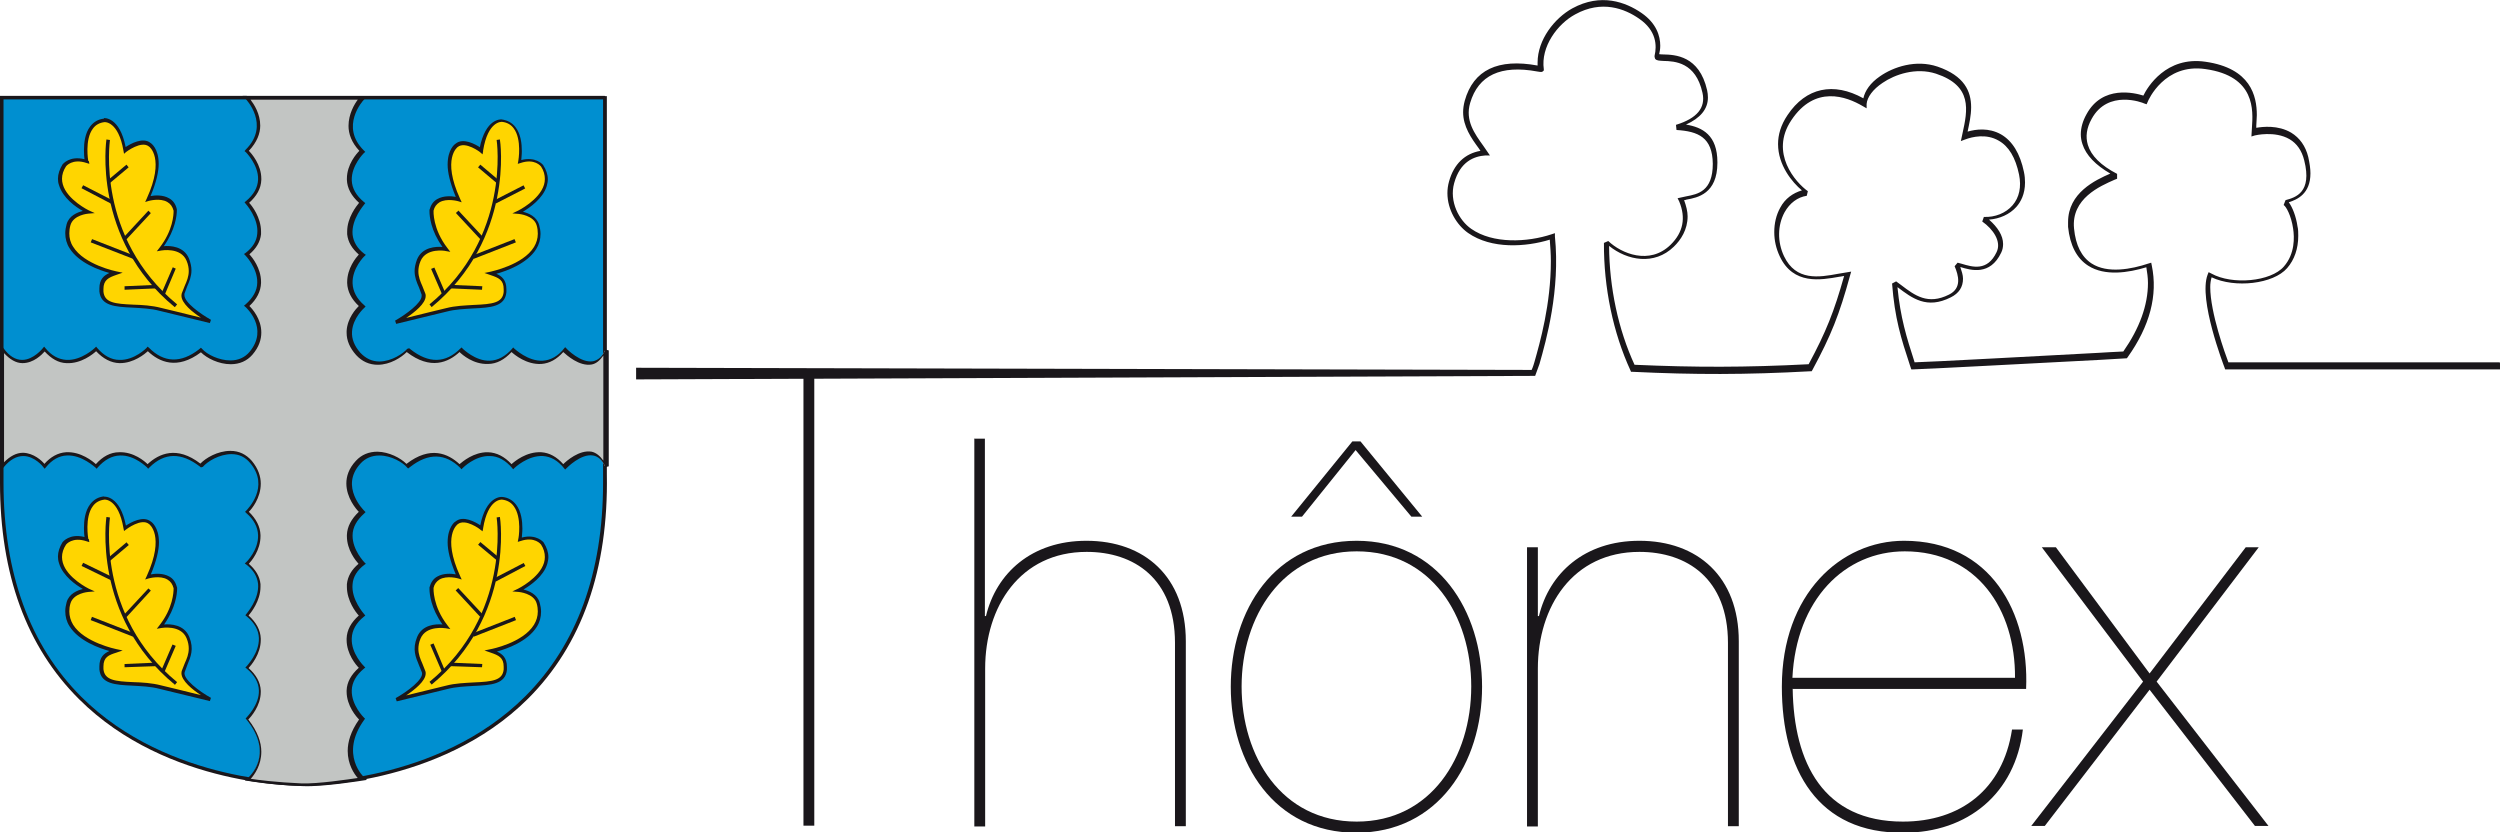 <?xml version="1.0" encoding="UTF-8"?> <svg xmlns="http://www.w3.org/2000/svg" id="Calque_2" viewBox="0 0 92.32 30.74"><defs><style>.cls-1{fill:#008fd0;}.cls-2{fill:#ffd500;}.cls-3{fill:#c2c5c3;}.cls-4{fill:#1a171b;}</style></defs><g id="Calque_1-2"><rect class="cls-4" x="29.67" y="13.87" width=".4" height="16.62"></rect><g><path class="cls-4" d="M35.97,16.2h.4v6.55h.04c.38-1.58,1.68-2.78,3.71-2.78,2.14,0,3.67,1.32,3.67,3.71v6.83h-.4v-6.77c0-2.38-1.52-3.36-3.26-3.36-2.46,0-3.75,2.02-3.75,4.31v5.83h-.4v-14.3Z"></path><path class="cls-4" d="M52.12,19.08l-2.06-2.46-1.98,2.46h-.4l2.26-2.78h.3l2.28,2.78h-.4Zm-2.02,11.26c2.74,0,4.23-2.38,4.23-4.99s-1.48-4.99-4.23-4.99-4.25,2.42-4.25,4.99,1.46,4.99,4.25,4.99m0-10.37c3,0,4.63,2.58,4.63,5.39s-1.62,5.39-4.65,5.39-4.63-2.56-4.63-5.39,1.62-5.39,4.65-5.39"></path><path class="cls-4" d="M56.39,20.21h.4v2.54h.04c.38-1.58,1.68-2.78,3.71-2.78,2.14,0,3.67,1.32,3.67,3.71v6.83h-.4v-6.77c0-2.38-1.52-3.36-3.27-3.36-2.46,0-3.75,2.02-3.75,4.31v5.83h-.4v-10.29Z"></path><path class="cls-4" d="M74.41,25.03c.02-2.52-1.4-4.67-4.07-4.67-2.22,0-4.01,1.78-4.15,4.67h8.21Zm-8.21,.4c.04,2.76,1.14,4.91,4.07,4.91,2.12,0,3.69-1.18,4.03-3.4h.4c-.28,2.36-2.04,3.81-4.39,3.81-3.18,.04-4.51-2.32-4.51-5.39,0-3.43,2.18-5.39,4.51-5.39,3.2,0,4.63,2.64,4.51,5.47h-8.61Z"></path></g><polygon class="cls-4" points="82.93 20.21 79.38 24.87 75.92 20.21 75.4 20.21 79.14 25.17 75.01 30.5 75.51 30.5 79.38 25.47 83.27 30.5 83.77 30.5 79.64 25.17 83.41 20.21 82.93 20.21"></polygon><g><path class="cls-4" d="M92.31,13.38h-10.02c-.11-.29-.67-1.83-.67-2.78,0-.14,.02-.25,.05-.36,.86,.41,2.28,.25,2.79-.34,.27-.31,.41-.72,.41-1.19,0-.12,0-.24-.03-.36-.05-.35-.18-.69-.32-.88,.31-.1,.8-.31,.8-1.07,0-.17-.03-.37-.08-.6-.1-.41-.32-.71-.63-.9-.49-.29-1.06-.22-1.29-.18,0-.04,0-.08,0-.08,0-.11,.02-.24,.02-.39,0-.7-.22-1.73-1.9-1.97-1.45-.21-2.14,.94-2.29,1.25-.32-.1-1.51-.4-2.1,.69-.14,.25-.21,.5-.21,.74,0,.12,.02,.24,.06,.36,.13,.41,.49,.78,1.03,1.09-.55,.24-1.56,.71-1.56,1.79,0,.06,0,.12,0,.18,.07,.68,.32,1.16,.74,1.43,.62,.4,1.49,.26,2.15,.06,.03,.19,.06,.38,.06,.58,0,.82-.31,1.67-.91,2.53-.09,0-.92,.05-.92,.05-2.07,.11-6.27,.34-6.79,.35,0,0,0-.01,0-.01-.3-.93-.52-1.64-.63-2.76,0,0,.01,0,.01,0,.53,.4,1.07,.82,1.96,.37,.3-.15,.45-.38,.45-.69,0-.13-.05-.28-.1-.43,.39,.12,1.1,.33,1.51-.53,.05-.1,.07-.21,.07-.32,0-.31-.2-.62-.52-.9,.39-.03,.76-.19,1.01-.47,.16-.18,.32-.47,.32-.9,0-.12-.01-.25-.04-.39-.14-.68-.43-1.15-.85-1.39-.45-.25-.92-.19-1.23-.1,.06-.29,.13-.59,.13-.9,0-.59-.25-1.16-1.24-1.5-.8-.27-1.63,.01-2.13,.36-.35,.24-.55,.53-.61,.81-1.1-.61-2.12-.4-2.8,.62-.25,.37-.35,.73-.35,1.07,0,.78,.52,1.41,.88,1.71-.33,.1-.62,.3-.8,.64-.15,.27-.22,.58-.22,.9s.07,.61,.2,.89c.5,1.07,1.52,.88,2.2,.76,0,0,.09-.01,.18-.03-.37,1.32-.67,2.07-1.31,3.26-2.33,.12-4.2,.12-6.43,.02-.6-1.3-.93-2.85-.94-4.39,.67,.54,1.67,.73,2.39,.03,.26-.25,.51-.63,.51-1.12,0-.18-.05-.38-.13-.6,.05,0,.09-.02,.09-.02,.4-.07,1.14-.21,1.14-1.36v-.02c0-1-.55-1.29-1.16-1.39,.53-.24,.81-.57,.81-1,0-.09-.01-.18-.03-.27-.29-1.28-1.19-1.31-1.62-1.32,0,0-.1,0-.15-.01,.02-.09,.04-.19,.04-.31,0-.36-.14-.83-.69-1.21-.58-.4-1.5-.75-2.56-.17-.65,.36-1.28,1.15-1.28,2,0,.04,0,.07,0,.11,0,0,0,0,0,0-1.46-.27-2.37,.16-2.69,1.3-.04,.15-.06,.29-.06,.42,0,.53,.3,.96,.58,1.34,0,0,.03,.04,.06,.09-.57,.1-.98,.48-1.16,1.13-.04,.14-.06,.29-.06,.43,0,.62,.35,1.18,.76,1.47,.87,.61,2.14,.52,3.02,.25,.02,.27,.04,.53,.04,.79,0,1.6-.4,3-.61,3.74,0,0-.05,.18-.1,.28l-33.07-.08v.43l33.2-.13,.16-.44c.25-.88,.77-2.72,.57-4.71v-.12s-.12,.04-.12,.04c-.9,.3-2.17,.36-2.97-.2-.45-.31-.82-1.01-.63-1.69,.22-.8,.74-.99,1.15-1.02h.17s-.24-.35-.24-.35c-.33-.46-.68-.94-.49-1.59,.3-1.02,1.13-1.41,2.48-1.16,.13,.02,.17,.03,.21-.01l.03-.03v-.04c-.12-.84,.51-1.68,1.16-2.03,.98-.54,1.83-.21,2.36,.16,.64,.44,.66,.99,.57,1.37v.04s.02,.07,.02,.07c.05,.07,.15,.07,.31,.08,.41,.01,1.19,.04,1.44,1.18,.12,.55-.2,.94-.98,1.18l.02,.19c.8,.05,1.33,.27,1.34,1.25,0,1.02-.56,1.12-.98,1.2l-.32,.07,.06,.12c.25,.6,.15,1.14-.32,1.6-.78,.76-1.82,.32-2.3-.14l-.16,.07c-.01,1.65,.34,3.32,.98,4.71l.02,.05h.06c2.28,.11,4.18,.11,6.56-.02h.05s.03-.05,.03-.05c.69-1.28,.99-2.03,1.39-3.49l.04-.14-.48,.08c-.7,.13-1.56,.28-2-.65-.25-.53-.24-1.14,.02-1.62,.19-.34,.48-.56,.82-.61l.04-.17c-.45-.32-1.42-1.41-.61-2.62,.87-1.31,2.03-.88,2.64-.52l.14,.08v-.16c.02-.25,.23-.54,.59-.78,.45-.31,1.23-.58,1.97-.34,1.36,.45,1.17,1.35,.98,2.21l-.06,.28,.16-.06c.26-.1,.78-.22,1.23,.04,.38,.21,.63,.63,.76,1.26,.09,.45,.01,.84-.24,1.13-.25,.29-.65,.45-1.06,.43l-.06,.17c.4,.28,.72,.74,.53,1.13-.34,.72-.89,.55-1.29,.43l-.15-.04-.11,.13c.14,.33,.28,.81-.21,1.05-.78,.39-1.26,.03-1.76-.35l-.19-.14-.15,.08c.1,1.29,.33,2.02,.66,3.02l.05,.15h.07c.26,0,4.56-.23,6.87-.35l1.02-.06,.03-.04c.82-1.15,1.12-2.29,.89-3.39l-.02-.1-.1,.03c-.63,.21-1.51,.38-2.1,0-.37-.24-.59-.67-.65-1.29-.11-1.11,.97-1.57,1.49-1.8l.1-.04v-.18c-.6-.31-.96-.67-1.08-1.07-.09-.3-.05-.62,.14-.96,.6-1.1,1.89-.6,1.94-.57l.09,.03,.04-.09c.02-.06,.62-1.43,2.13-1.21,1.86,.26,1.76,1.54,1.72,2.15l-.02,.34,.13-.04s.73-.18,1.28,.14c.27,.16,.45,.42,.54,.78,.3,1.19-.32,1.37-.69,1.47l-.07,.18c.09,.05,.28,.39,.35,.87,.05,.32,.07,.93-.34,1.4-.48,.56-1.91,.69-2.68,.26l-.1-.05-.04,.1c-.34,.91,.59,3.32,.63,3.43l.02,.06h10.17c0-.06-.01-.13-.01-.19"></path><path class="cls-1" d="M.07,3.6H22.34s0,13.21,0,13.91c.2,11.67-11.17,11.44-11.17,11.44,0,0-11.3,.23-11.09-11.44C.06,16.81,.07,3.6,.07,3.6H.07Z"></path><path class="cls-4" d="M22.27,3.67c0,.6,0,6.04,0,9.93,0,2.06,0,3.68,0,3.92,0,.1,0,.21,0,.31,0,3.33-.97,5.98-2.87,7.88-3.25,3.25-8.19,3.18-8.24,3.18-.05,0-4.93,.06-8.16-3.16C1.1,23.83,.13,21.17,.13,17.83c0-.1,0-.21,0-.31,0-.24,0-1.86,0-3.92,0-3.89,0-9.34,0-9.93H22.27Zm.06-.13H0v.06C0,3.69,0,9.51,0,13.6c0,2.06,0,3.69,0,3.92,0,.11,0,.21,0,.31C0,21.21,.98,23.89,2.92,25.82c3.27,3.26,8.2,3.2,8.25,3.2,.05,0,5.04,.06,8.33-3.22,1.99-1.99,2.97-4.77,2.91-8.28,0-.7,0-13.78,0-13.91v-.06h-.06Z"></path><path class="cls-3" d="M11.15,28.96c-1.18-.05-2.01-.19-2.01-.19,0,0,1.06-.88-.03-2.24,0,0,1.07-1.01,0-1.89,0,0,1.07-1.05,0-1.93,0,0,1.02-1.13,0-1.91,0,0,1.02-1.01,0-1.91,0,0,.94-.89,.15-1.83-.58-.7-1.56-.2-1.85,.14-.17-.13-1.04-.89-1.96,.02,0,0-1.01-1.04-1.91,0,0,0-1.06-1.04-1.91,0,0,0-.76-.97-1.55,0v-4.31c.77,1.02,1.55,0,1.55,0,.85,1.04,1.91,0,1.91,0,.9,1.04,1.91,0,1.91,0,.92,.91,1.79,.17,1.96,.04,.29,.33,1.31,.76,1.85,.12,.8-.93-.15-1.75-.15-1.75,1.02-.9,0-1.91,0-1.91,1.02-.78,0-1.91,0-1.91,1.07-.88,0-1.91,0-1.91,.98-.98,0-1.97,0-1.97h4.24s-.95,1.02,0,1.97c0,0-1.07,1.03,0,1.91,0,0-1.02,1.12,0,1.91,0,0-1.02,1.01,0,1.91,0,0-.97,.84-.15,1.75,.61,.68,1.53,.19,1.82-.15,.17,.13,1.04,.9,1.96,0,0,0,1.01,1.04,1.91,0,0,0,1.06,1.04,1.91,0,0,0,1.06,1.1,1.54,.02v4.28c-.48-1.08-1.54,.02-1.54,.02-.85-1.04-1.91,0-1.91,0-.9-1.04-1.91,0-1.91,0-.91-.91-1.79-.14-1.96-.02-.29-.33-1.25-.77-1.82-.14-.82,.91,.15,1.83,.15,1.83-1.02,.9,0,1.91,0,1.91-1.02,.79,0,1.91,0,1.91-1.07,.88,0,1.92,0,1.92-1.07,.88,0,1.9,0,1.9-.99,1.36,0,2.22,0,2.22,0,0-1.46,.24-2.2,.21"></path><path class="cls-4" d="M13.22,3.67c-.13,.17-.35,.54-.35,.98,0,.29,.11,.61,.4,.92-.1,.1-.46,.5-.46,1.03,0,.01,0,.03,0,.04,.01,.31,.17,.6,.45,.85-.09,.11-.44,.54-.44,1.06,0,.03,0,.07,0,.1,.03,.29,.18,.53,.43,.75-.1,.11-.43,.5-.43,1.02v.03c.01,.31,.16,.6,.43,.85-.1,.1-.42,.44-.45,.92,0,.02,0,.04,0,.07,0,.29,.12,.56,.35,.82,.22,.24,.49,.36,.8,.36,.46,0,.87-.27,1.07-.47,.88,.68,1.54,.38,1.95,0,.1,.1,.51,.46,1.05,.44,.32,0,.61-.16,.87-.44,.11,.1,.55,.47,1.1,.44,.3-.02,.57-.17,.81-.44,.12,.11,.59,.54,1.05,.46,.17-.03,.31-.16,.43-.33v3.88c-.12-.17-.26-.29-.43-.33-.46-.08-.94,.35-1.05,.46-.24-.27-.51-.42-.81-.44-.55-.03-.99,.34-1.1,.44-.26-.28-.55-.43-.87-.44-.53-.01-.94,.35-1.05,.44-.42-.39-1.08-.69-1.96-.01-.22-.22-.64-.44-1.07-.45-.32,0-.59,.11-.8,.34-.26,.28-.35,.57-.35,.83,0,.53,.36,.95,.46,1.05-.27,.26-.43,.54-.44,.86v.04c0,.51,.33,.91,.43,1.02-.25,.21-.4,.46-.43,.75,0,.03,0,.07,0,.1,0,.52,.34,.96,.44,1.06-.28,.25-.44,.53-.45,.85,0,.02,0,.03,0,.05,0,.52,.35,.93,.45,1.03-.28,.25-.44,.53-.45,.84,0,.01,0,.03,0,.04,0,.53,.37,.94,.46,1.03-.31,.44-.42,.83-.42,1.16,0,.5,.24,.85,.37,1-.35,.05-1.46,.22-2.07,.2-.93-.04-1.63-.13-1.88-.17,.14-.16,.39-.5,.39-1,0-.34-.13-.74-.48-1.19,.09-.09,.46-.5,.46-1.02,0-.01,0-.03,0-.04-.01-.31-.17-.59-.45-.84,.1-.11,.45-.52,.45-1.04,0-.02,0-.03,0-.05-.01-.31-.17-.6-.45-.85,.09-.11,.44-.54,.44-1.06,0-.03,0-.07,0-.1-.03-.29-.18-.53-.43-.75,.1-.11,.43-.5,.43-1.02v-.04c-.01-.31-.16-.6-.43-.86,.1-.1,.44-.5,.44-1.04,0-.26-.09-.55-.33-.84-.21-.24-.47-.37-.79-.37-.48,0-.92,.27-1.11,.47-.87-.67-1.53-.37-1.95,.02-.1-.1-.51-.46-1.05-.44-.32,0-.61,.16-.86,.44-.11-.1-.55-.47-1.1-.44-.3,.02-.57,.17-.8,.43-.09-.11-.39-.4-.79-.41-.25,0-.48,.13-.7,.35,0-.25,0-3.77,0-4.03,.21,.23,.44,.37,.68,.37h0c.42,0,.72-.32,.82-.43,.24,.26,.5,.42,.8,.43,.55,.03,.99-.34,1.1-.44,.26,.28,.55,.43,.86,.44,.53,.01,.95-.35,1.05-.44,.42,.4,1.08,.7,1.96,.04,.22,.22,.66,.44,1.1,.44,.33,0,.6-.12,.8-.35,.25-.29,.33-.57,.33-.82,0-.51-.34-.88-.44-.98,.27-.25,.42-.54,.43-.85v-.04c0-.51-.33-.91-.43-1.02,.25-.21,.4-.46,.43-.74,0-.03,0-.07,0-.1,0-.52-.34-.96-.44-1.06,.28-.25,.44-.53,.45-.85,0-.01,0-.03,0-.04,0-.52-.36-.93-.46-1.03,.3-.32,.42-.64,.42-.93,0-.44-.23-.79-.36-.96h3.98Zm-4.11-.13h-.15l.11,.11s.93,.96,0,1.88l-.04,.05,.05,.04s.47,.47,.45,1.01c-.01,.29-.16,.56-.45,.8l-.05,.04,.04,.05s.49,.54,.43,1.11c-.02,.27-.17,.51-.43,.71l-.06,.04,.05,.05s.45,.46,.44,1c0,.3-.16,.57-.43,.81l-.06,.05,.06,.05s.88,.78,.14,1.66c-.17,.2-.41,.31-.7,.31-.42,0-.87-.22-1.05-.43l-.04-.04-.07,.06c-.67,.52-1.3,.5-1.85-.06l-.05-.04-.04,.05s-.45,.46-1,.44c-.3,0-.58-.16-.82-.44l-.04-.05-.05,.05s-.49,.47-1.05,.44c-.29-.02-.55-.16-.77-.43l-.05-.06-.05,.06s-.34,.43-.76,.43c-.25,0-.48-.14-.69-.43l-.11-.15v4.68s.12-.14,.12-.14c.22-.27,.47-.41,.72-.41,.42,0,.74,.4,.74,.41l.05,.06,.05-.06c.22-.27,.48-.42,.77-.43,.55-.03,1.04,.44,1.05,.44l.05,.05,.04-.05c.25-.28,.52-.43,.82-.44,.55-.02,.99,.44,1,.44l.04,.05,.05-.05c.55-.55,1.17-.56,1.85-.04l.05,.04,.07-.02c.17-.2,.61-.47,1.06-.47,.28,0,.51,.11,.69,.33,.74,.88-.11,1.71-.14,1.75l-.05,.05,.05,.05c.28,.24,.42,.52,.43,.81,.02,.55-.43,1-.44,1l-.05,.05,.06,.04c.26,.2,.4,.44,.43,.71,.05,.57-.43,1.1-.43,1.11l-.04,.05,.05,.04c.29,.24,.44,.51,.45,.8,.02,.56-.45,1.03-.45,1.04l-.05,.05,.05,.04c.29,.24,.44,.51,.45,.8,.02,.54-.45,.99-.45,1l-.04,.04,.04,.05c1.04,1.29,.08,2.12,.04,2.15l-.11,.09,.14,.02s.85,.15,2.02,.19c.74,.03,2.15-.2,2.22-.21l.13-.02-.1-.09s-.93-.84,0-2.13l.03-.04-.04-.04s-.47-.46-.45-1.01c.01-.29,.16-.56,.45-.8l.05-.04-.05-.05s-.48-.47-.45-1.03c.01-.29,.16-.57,.45-.8l.05-.04-.04-.05s-.49-.54-.43-1.11c.02-.27,.17-.51,.43-.71l.06-.04-.05-.05s-.45-.46-.44-1c0-.3,.16-.57,.43-.81l.05-.05-.05-.05s-.92-.89-.14-1.74c.18-.2,.42-.3,.7-.3,.44,0,.87,.26,1.02,.44l.04,.04,.08-.06c.67-.52,1.29-.51,1.85,.04l.04,.05,.05-.05s.45-.46,1-.44c.3,0,.58,.16,.82,.44l.04,.05,.05-.05s.49-.47,1.05-.44c.29,.02,.54,.16,.77,.44l.05,.06,.05-.05s.53-.55,.98-.47c.19,.03,.35,.18,.46,.43l.12-.03v-4.28l-.12-.03c-.11,.25-.27,.39-.46,.43-.45,.08-.98-.46-.98-.47l-.05-.05-.05,.06c-.22,.27-.48,.42-.77,.44-.56,.03-1.04-.44-1.05-.44l-.05-.05-.04,.05c-.25,.28-.52,.43-.82,.44-.54,.02-.99-.44-1-.44l-.04-.05-.05,.04c-.55,.55-1.17,.56-1.84,.03l-.05-.04-.07,.02c-.16,.18-.57,.46-1.02,.47-.28,0-.51-.11-.71-.32-.22-.25-.33-.51-.31-.79,.03-.5,.45-.87,.45-.87l.05-.05-.05-.05c-.28-.24-.42-.52-.43-.81-.02-.55,.43-1,.44-1l.05-.05-.06-.04c-.26-.2-.4-.44-.43-.71-.05-.57,.43-1.1,.43-1.11l.04-.05-.05-.04c-.29-.24-.44-.51-.45-.8-.02-.55,.45-1.01,.45-1.01l.05-.04-.05-.05c-.9-.89-.04-1.84,0-1.88l.1-.11h-4.39Z"></path><path class="cls-2" d="M6.94,9.59c-.23-.56-1-.41-1-.41,.59-.75,.53-1.43,.53-1.43-.16-.65-1-.41-1-.41,.72-1.56,.07-1.99,.07-1.99-.32-.26-.92,.2-.92,.2-.2-1.19-.77-1.11-.77-1.11-.91,.1-.66,1.52-.66,1.52-.58-.2-.83,.15-.83,.15-.63,1.01,.88,1.72,.88,1.72,0,0-.6,.04-.72,.48-.37,1.36,1.74,1.78,1.74,1.78-.32,.1-.57,.21-.52,.68,.07,.75,1.21,.41,2.18,.66,1.08,.28,1.84,.45,1.84,.45,0,0-1.12-.63-1-1.03,.12-.39,.41-.7,.18-1.26"></path><path class="cls-4" d="M3.26,5.95s-.14-.79,.17-1.2c.1-.14,.25-.22,.43-.24,0,0,.51-.05,.7,1.06l.02,.11,.08-.07s.56-.43,.84-.2c.01,0,.6,.43-.08,1.92l-.06,.13,.13-.04s.42-.12,.69,.04c.12,.07,.19,.17,.23,.32v.02c0,.12-.02,.71-.52,1.35l-.1,.13,.17-.03s.72-.13,.93,.38c.06,.14,.08,.27,.08,.38,0,.2-.07,.37-.15,.55l-.11,.28s-.01,.05-.01,.08c0,.28,.41,.61,.72,.81-.47-.12-1.47-.36-1.47-.36-.34-.09-.71-.11-1.03-.12-.68-.03-1.06-.07-1.1-.48,0-.04,0-.07,0-.1,0-.33,.19-.42,.48-.52l.23-.08-.24-.05s-1.18-.24-1.59-.91c-.1-.15-.14-.32-.14-.49,0-.1,.01-.19,.04-.3,.11-.39,.66-.43,.66-.43l.24-.02-.22-.1s-.8-.39-.96-.96c-.02-.07-.03-.14-.03-.21,0-.15,.05-.31,.15-.46,0,0,.23-.3,.76-.12l.1,.03-.02-.11Zm.59-1.57c-.22,.02-.39,.12-.52,.29-.19,.25-.23,.6-.23,.88,0,.15,.01,.26,.02,.33-.55-.14-.8,.18-.81,.19-.11,.18-.17,.36-.17,.53,0,.08,.01,.16,.04,.24,.14,.47,.62,.81,.88,.95-.2,.05-.51,.17-.6,.49-.03,.11-.05,.22-.05,.33,0,.2,.05,.39,.16,.56,.34,.54,1.1,.81,1.47,.91-.2,.09-.37,.23-.37,.57,0,.03,0,.07,0,.11,.05,.54,.59,.57,1.22,.6,.32,.02,.68,.03,1.01,.12l1.85,.45,.04-.12c-.39-.22-.98-.64-.98-.91,0-.02,0-.03,0-.05l.1-.27c.08-.18,.16-.37,.16-.6,0-.13-.03-.27-.09-.43-.19-.46-.69-.48-.93-.46,.43-.61,.48-1.15,.48-1.31,0-.03,0-.05,0-.05-.04-.19-.14-.33-.29-.41-.23-.13-.52-.11-.68-.08,.21-.5,.3-.9,.3-1.19,0-.57-.28-.76-.3-.77-.28-.23-.74,.03-.92,.15-.22-1.12-.79-1.07-.81-1.07"></path><path class="cls-4" d="M6.46,11.34l.08-.1c-3.01-2.48-2.48-6.04-2.48-6.07l-.13-.02s-.55,3.67,2.52,6.19"></path></g><polygon class="cls-4" points="3.01 6.95 4.1 7.52 4.16 7.4 3.07 6.84 3.01 6.95"></polygon><polygon class="cls-4" points="4.58 8.75 4.67 8.84 5.57 7.87 5.48 7.78 4.58 8.75"></polygon><polygon class="cls-4" points="4.6 10.57 4.6 10.7 5.76 10.65 5.75 10.52 4.6 10.57"></polygon><polygon class="cls-4" points="3.99 6.65 4.07 6.75 4.75 6.18 4.67 6.08 3.99 6.65"></polygon><polygon class="cls-4" points="3.35 8.95 4.92 9.56 4.96 9.44 3.4 8.83 3.35 8.95"></polygon><polygon class="cls-4" points="5.97 10.82 6.09 10.87 6.49 9.92 6.38 9.87 5.97 10.82"></polygon><g><path class="cls-2" d="M6.94,23.54c-.23-.56-1-.41-1-.41,.59-.75,.53-1.43,.53-1.43-.16-.65-1-.41-1-.41,.72-1.56,.07-1.99,.07-1.99-.32-.26-.92,.2-.92,.2-.2-1.19-.77-1.11-.77-1.11-.91,.1-.66,1.52-.66,1.52-.58-.2-.83,.15-.83,.15-.63,1.01,.88,1.72,.88,1.72,0,0-.6,.04-.72,.48-.37,1.36,1.74,1.77,1.74,1.77-.32,.1-.57,.21-.52,.68,.07,.75,1.21,.41,2.18,.66,1.08,.29,1.84,.45,1.84,.45,0,0-1.12-.63-1-1.03,.12-.39,.41-.7,.18-1.26"></path><path class="cls-4" d="M3.26,19.9s-.14-.8,.17-1.21c.1-.14,.25-.22,.43-.24,0,0,.51-.05,.7,1.06l.02,.1,.08-.06s.56-.43,.84-.2c.01,0,.6,.43-.08,1.92l-.06,.13,.13-.04s.42-.12,.69,.04c.12,.07,.19,.17,.23,.32v.02c0,.12-.02,.71-.52,1.35l-.1,.13,.17-.03s.72-.13,.93,.38c.06,.14,.08,.27,.08,.38,0,.21-.07,.37-.15,.55l-.11,.28s-.01,.05-.01,.08c0,.28,.41,.61,.72,.81-.47-.12-1.47-.36-1.47-.36-.34-.09-.71-.11-1.03-.12-.67-.03-1.06-.07-1.1-.48,0-.04,0-.07,0-.1,0-.34,.19-.42,.48-.51l.23-.08-.24-.05s-1.18-.24-1.59-.9c-.09-.15-.14-.32-.14-.49,0-.1,.01-.19,.04-.29,.11-.39,.66-.43,.66-.43l.24-.02-.22-.1s-.8-.39-.96-.96c-.02-.07-.03-.14-.03-.21,0-.15,.05-.31,.15-.46,0,0,.23-.3,.76-.12l.1,.03-.02-.11Zm.59-1.57c-.22,.02-.39,.12-.52,.29-.19,.25-.23,.6-.23,.88,0,.15,.01,.26,.02,.33-.55-.14-.8,.18-.81,.19-.11,.18-.17,.36-.17,.53,0,.08,.01,.16,.04,.25,.14,.47,.62,.8,.88,.95-.2,.05-.51,.17-.6,.49-.03,.11-.05,.22-.05,.33,0,.2,.05,.39,.16,.56,.34,.54,1.1,.81,1.47,.91-.2,.09-.37,.23-.37,.57,0,.03,0,.07,0,.11,.05,.54,.59,.57,1.22,.6,.32,.02,.68,.03,1.01,.12l1.85,.45,.04-.12c-.42-.23-1.05-.7-.97-.95l.1-.27c.12-.29,.25-.58,.07-1.03-.19-.46-.69-.48-.93-.46,.43-.61,.48-1.15,.48-1.31,0-.03,0-.05,0-.05-.05-.19-.14-.33-.29-.41-.23-.13-.52-.11-.68-.08,.21-.5,.3-.9,.3-1.18,0-.57-.28-.76-.3-.77-.28-.23-.74,.03-.92,.15-.22-1.12-.79-1.07-.81-1.07"></path><path class="cls-4" d="M6.46,25.29l.08-.1c-3.01-2.48-2.48-6.04-2.48-6.08l-.13-.02s-.55,3.66,2.52,6.19"></path></g><rect class="cls-4" x="3.52" y="20.5" width=".13" height="1.21" transform="translate(-16.96 15.09) rotate(-64.04)"></rect><polygon class="cls-4" points="4.58 22.7 4.67 22.79 5.57 21.81 5.48 21.73 4.58 22.7"></polygon><polygon class="cls-4" points="4.6 24.52 4.6 24.64 5.76 24.6 5.75 24.47 4.6 24.52"></polygon><rect class="cls-4" x="3.92" y="20.3" width=".9" height=".13" transform="translate(-12.11 7.63) rotate(-40.19)"></rect><rect class="cls-4" x="4.09" y="22.3" width=".13" height="1.68" transform="translate(-18.91 18.59) rotate(-68.65)"></rect><polygon class="cls-4" points="5.96 24.75 6.08 24.8 6.49 23.85 6.37 23.8 5.96 24.75"></polygon><g><path class="cls-2" d="M15.47,9.59c.23-.56,1-.41,1-.41-.59-.75-.54-1.43-.54-1.43,.16-.65,1-.41,1-.41-.72-1.56-.07-1.99-.07-1.99,.32-.26,.92,.2,.92,.2,.2-1.19,.77-1.11,.77-1.11,.91,.1,.66,1.52,.66,1.52,.58-.2,.83,.15,.83,.15,.64,1.01-.88,1.72-.88,1.72,0,0,.6,.04,.72,.48,.37,1.36-1.74,1.78-1.74,1.78,.31,.1,.57,.21,.52,.68-.07,.75-1.21,.41-2.18,.66-1.08,.28-1.85,.45-1.85,.45,0,0,1.13-.63,1-1.03-.12-.39-.41-.7-.18-1.26"></path><path class="cls-4" d="M17.84,5.56c.18-1.11,.69-1.06,.7-1.06,.18,.02,.33,.1,.43,.24,.31,.41,.17,1.2,.17,1.2l-.02,.11,.1-.03c.53-.18,.75,.12,.76,.13,.1,.15,.14,.31,.14,.46,0,.07-.01,.14-.03,.21-.17,.57-.96,.96-.96,.96l-.21,.1,.24,.02s.56,.05,.66,.43c.03,.1,.04,.2,.04,.3,0,.18-.05,.34-.14,.49-.41,.67-1.58,.9-1.59,.91l-.24,.05,.23,.08c.3,.1,.48,.18,.48,.52,0,.03,0,.06,0,.1-.04,.41-.42,.45-1.1,.48-.32,.02-.69,.03-1.03,.12,0,0-1,.24-1.47,.36,.31-.21,.72-.53,.72-.81,0-.03,0-.05-.01-.08l-.11-.28c-.08-.18-.15-.35-.15-.55,0-.11,.02-.24,.08-.38,.21-.5,.92-.38,.93-.37l.17,.03-.1-.13c-.56-.72-.52-1.38-.52-1.39,.03-.14,.11-.24,.22-.31,.27-.16,.69-.04,.69-.04l.13,.04-.06-.13c-.68-1.49-.09-1.91-.09-1.91,.28-.23,.84,.19,.84,.2l.08,.07,.02-.11Zm-.1-.11c-.18-.12-.64-.38-.92-.14-.02,.01-.29,.2-.29,.77,0,.29,.09,.68,.3,1.19-.16-.03-.45-.05-.68,.08-.15,.08-.24,.22-.29,.4,0,0,0,.03,0,.06,0,.18,.05,.71,.48,1.31-.24-.02-.75,0-.94,.46-.06,.16-.09,.3-.09,.43,0,.23,.08,.42,.16,.6l.1,.27s0,.03,0,.05c0,.26-.59,.69-.98,.91l.04,.12,1.85-.45c.33-.09,.69-.1,1-.12,.63-.03,1.17-.06,1.22-.6,0-.04,0-.07,0-.11,0-.34-.17-.48-.37-.57,.37-.1,1.13-.37,1.47-.91,.11-.18,.16-.36,.16-.56,0-.11-.02-.22-.05-.33-.09-.32-.4-.44-.6-.49,.25-.15,.74-.49,.88-.95,.02-.08,.04-.16,.04-.24,0-.18-.06-.36-.17-.53-.01-.02-.27-.33-.81-.19,0-.07,.02-.18,.02-.33,0-.28-.04-.63-.23-.88-.13-.17-.3-.26-.52-.29-.02,0-.59-.05-.81,1.07"></path><path class="cls-4" d="M18.34,5.17s.54,3.59-2.48,6.07l.08,.1c3.07-2.53,2.53-6.16,2.52-6.19l-.13,.02Z"></path></g><rect class="cls-4" x="18.22" y="7.11" width="1.21" height=".13" transform="translate(-1.2 9.38) rotate(-27.14)"></rect><rect class="cls-4" x="17.27" y="7.65" width=".13" height="1.33" transform="translate(-1.02 14.03) rotate(-42.94)"></rect><polygon class="cls-4" points="16.65 10.65 17.8 10.7 17.81 10.57 16.65 10.52 16.65 10.65"></polygon><rect class="cls-4" x="17.97" y="5.97" width=".13" height=".9" transform="translate(1.5 16.06) rotate(-49.83)"></rect><polygon class="cls-4" points="17.44 9.44 17.49 9.56 19.05 8.95 19 8.83 17.44 9.44"></polygon><polygon class="cls-4" points="15.92 9.93 16.33 10.88 16.45 10.83 16.04 9.88 15.92 9.93"></polygon><g><path class="cls-2" d="M15.47,23.54c.23-.56,1-.41,1-.41-.59-.75-.54-1.43-.54-1.43,.16-.65,1-.41,1-.41-.72-1.56-.07-1.99-.07-1.99,.32-.26,.92,.2,.92,.2,.2-1.19,.77-1.11,.77-1.11,.91,.1,.66,1.52,.66,1.52,.58-.2,.83,.15,.83,.15,.64,1.01-.88,1.72-.88,1.72,0,0,.6,.04,.72,.48,.37,1.36-1.74,1.77-1.74,1.77,.31,.1,.57,.21,.52,.68-.07,.75-1.21,.41-2.18,.66-1.08,.29-1.85,.45-1.85,.45,0,0,1.13-.63,1-1.03-.12-.39-.41-.7-.18-1.26"></path><path class="cls-4" d="M17.84,19.51c.18-1.11,.69-1.06,.7-1.06,.18,.02,.33,.1,.43,.24,.31,.41,.18,1.2,.17,1.21l-.02,.11,.1-.03c.53-.18,.75,.12,.76,.13,.1,.15,.14,.31,.14,.46,0,.07-.01,.14-.03,.21-.17,.57-.96,.96-.96,.96l-.21,.1,.24,.02s.56,.05,.66,.43c.03,.1,.04,.2,.04,.29,0,.18-.05,.34-.14,.49-.41,.67-1.58,.9-1.59,.9l-.24,.05,.23,.08c.29,.1,.48,.18,.48,.52,0,.03,0,.06,0,.1-.04,.41-.42,.45-1.1,.48-.32,.02-.69,.03-1.03,.12,0,0-.93,.23-1.47,.36,.31-.21,.72-.53,.72-.81,0-.03,0-.05-.01-.08l-.11-.28c-.08-.18-.15-.35-.15-.55,0-.11,.02-.24,.08-.38,.21-.5,.92-.38,.93-.38l.17,.03-.1-.13c-.56-.72-.52-1.38-.52-1.39,.03-.14,.11-.24,.22-.31,.27-.16,.69-.04,.69-.04l.13,.04-.06-.13c-.68-1.49-.09-1.91-.09-1.91,.28-.23,.84,.19,.84,.2l.08,.06,.02-.1Zm-.1-.11c-.18-.12-.64-.38-.92-.14-.02,0-.29,.2-.29,.77,0,.29,.09,.68,.3,1.18-.16-.03-.45-.05-.68,.08-.15,.08-.24,.22-.29,.4,0,0,0,.03,0,.06,0,.18,.05,.71,.48,1.31-.24-.02-.75,0-.94,.47-.18,.45-.05,.74,.07,1.03l.11,.27c.08,.25-.55,.72-.97,.95l.04,.12,1.85-.45c.33-.09,.69-.1,1-.12,.63-.03,1.17-.06,1.22-.6,0-.04,0-.07,0-.1,0-.34-.17-.48-.37-.57,.37-.1,1.13-.37,1.47-.91,.11-.17,.16-.36,.16-.56,0-.11-.02-.22-.05-.33-.09-.32-.4-.44-.6-.49,.25-.15,.74-.48,.88-.95,.02-.08,.04-.16,.04-.25,0-.18-.06-.35-.17-.53-.01-.02-.27-.33-.81-.19,0-.07,.02-.18,.02-.33,0-.28-.04-.63-.23-.88-.13-.17-.3-.27-.52-.29-.02,0-.59-.05-.81,1.07"></path><path class="cls-4" d="M18.34,19.11s.54,3.59-2.48,6.07l.08,.1c3.07-2.53,2.53-6.16,2.52-6.19l-.13,.02Z"></path></g><polygon class="cls-4" points="18.24 21.36 18.3 21.48 19.4 20.9 19.34 20.79 18.24 21.36"></polygon><rect class="cls-4" x="17.27" y="21.59" width=".13" height="1.33" transform="translate(-10.52 17.74) rotate(-42.89)"></rect><polygon class="cls-4" points="16.65 24.6 17.8 24.64 17.81 24.52 16.65 24.47 16.65 24.6"></polygon><rect class="cls-4" x="17.98" y="19.91" width=".13" height=".9" transform="translate(-9.15 21.19) rotate(-50.21)"></rect><rect class="cls-4" x="17.41" y="23.08" width="1.68" height=".13" transform="translate(-7.19 8.26) rotate(-21.41)"></rect><polygon class="cls-4" points="15.89 23.81 16.32 24.81 16.43 24.76 16.01 23.76 15.89 23.81"></polygon></g></svg> 